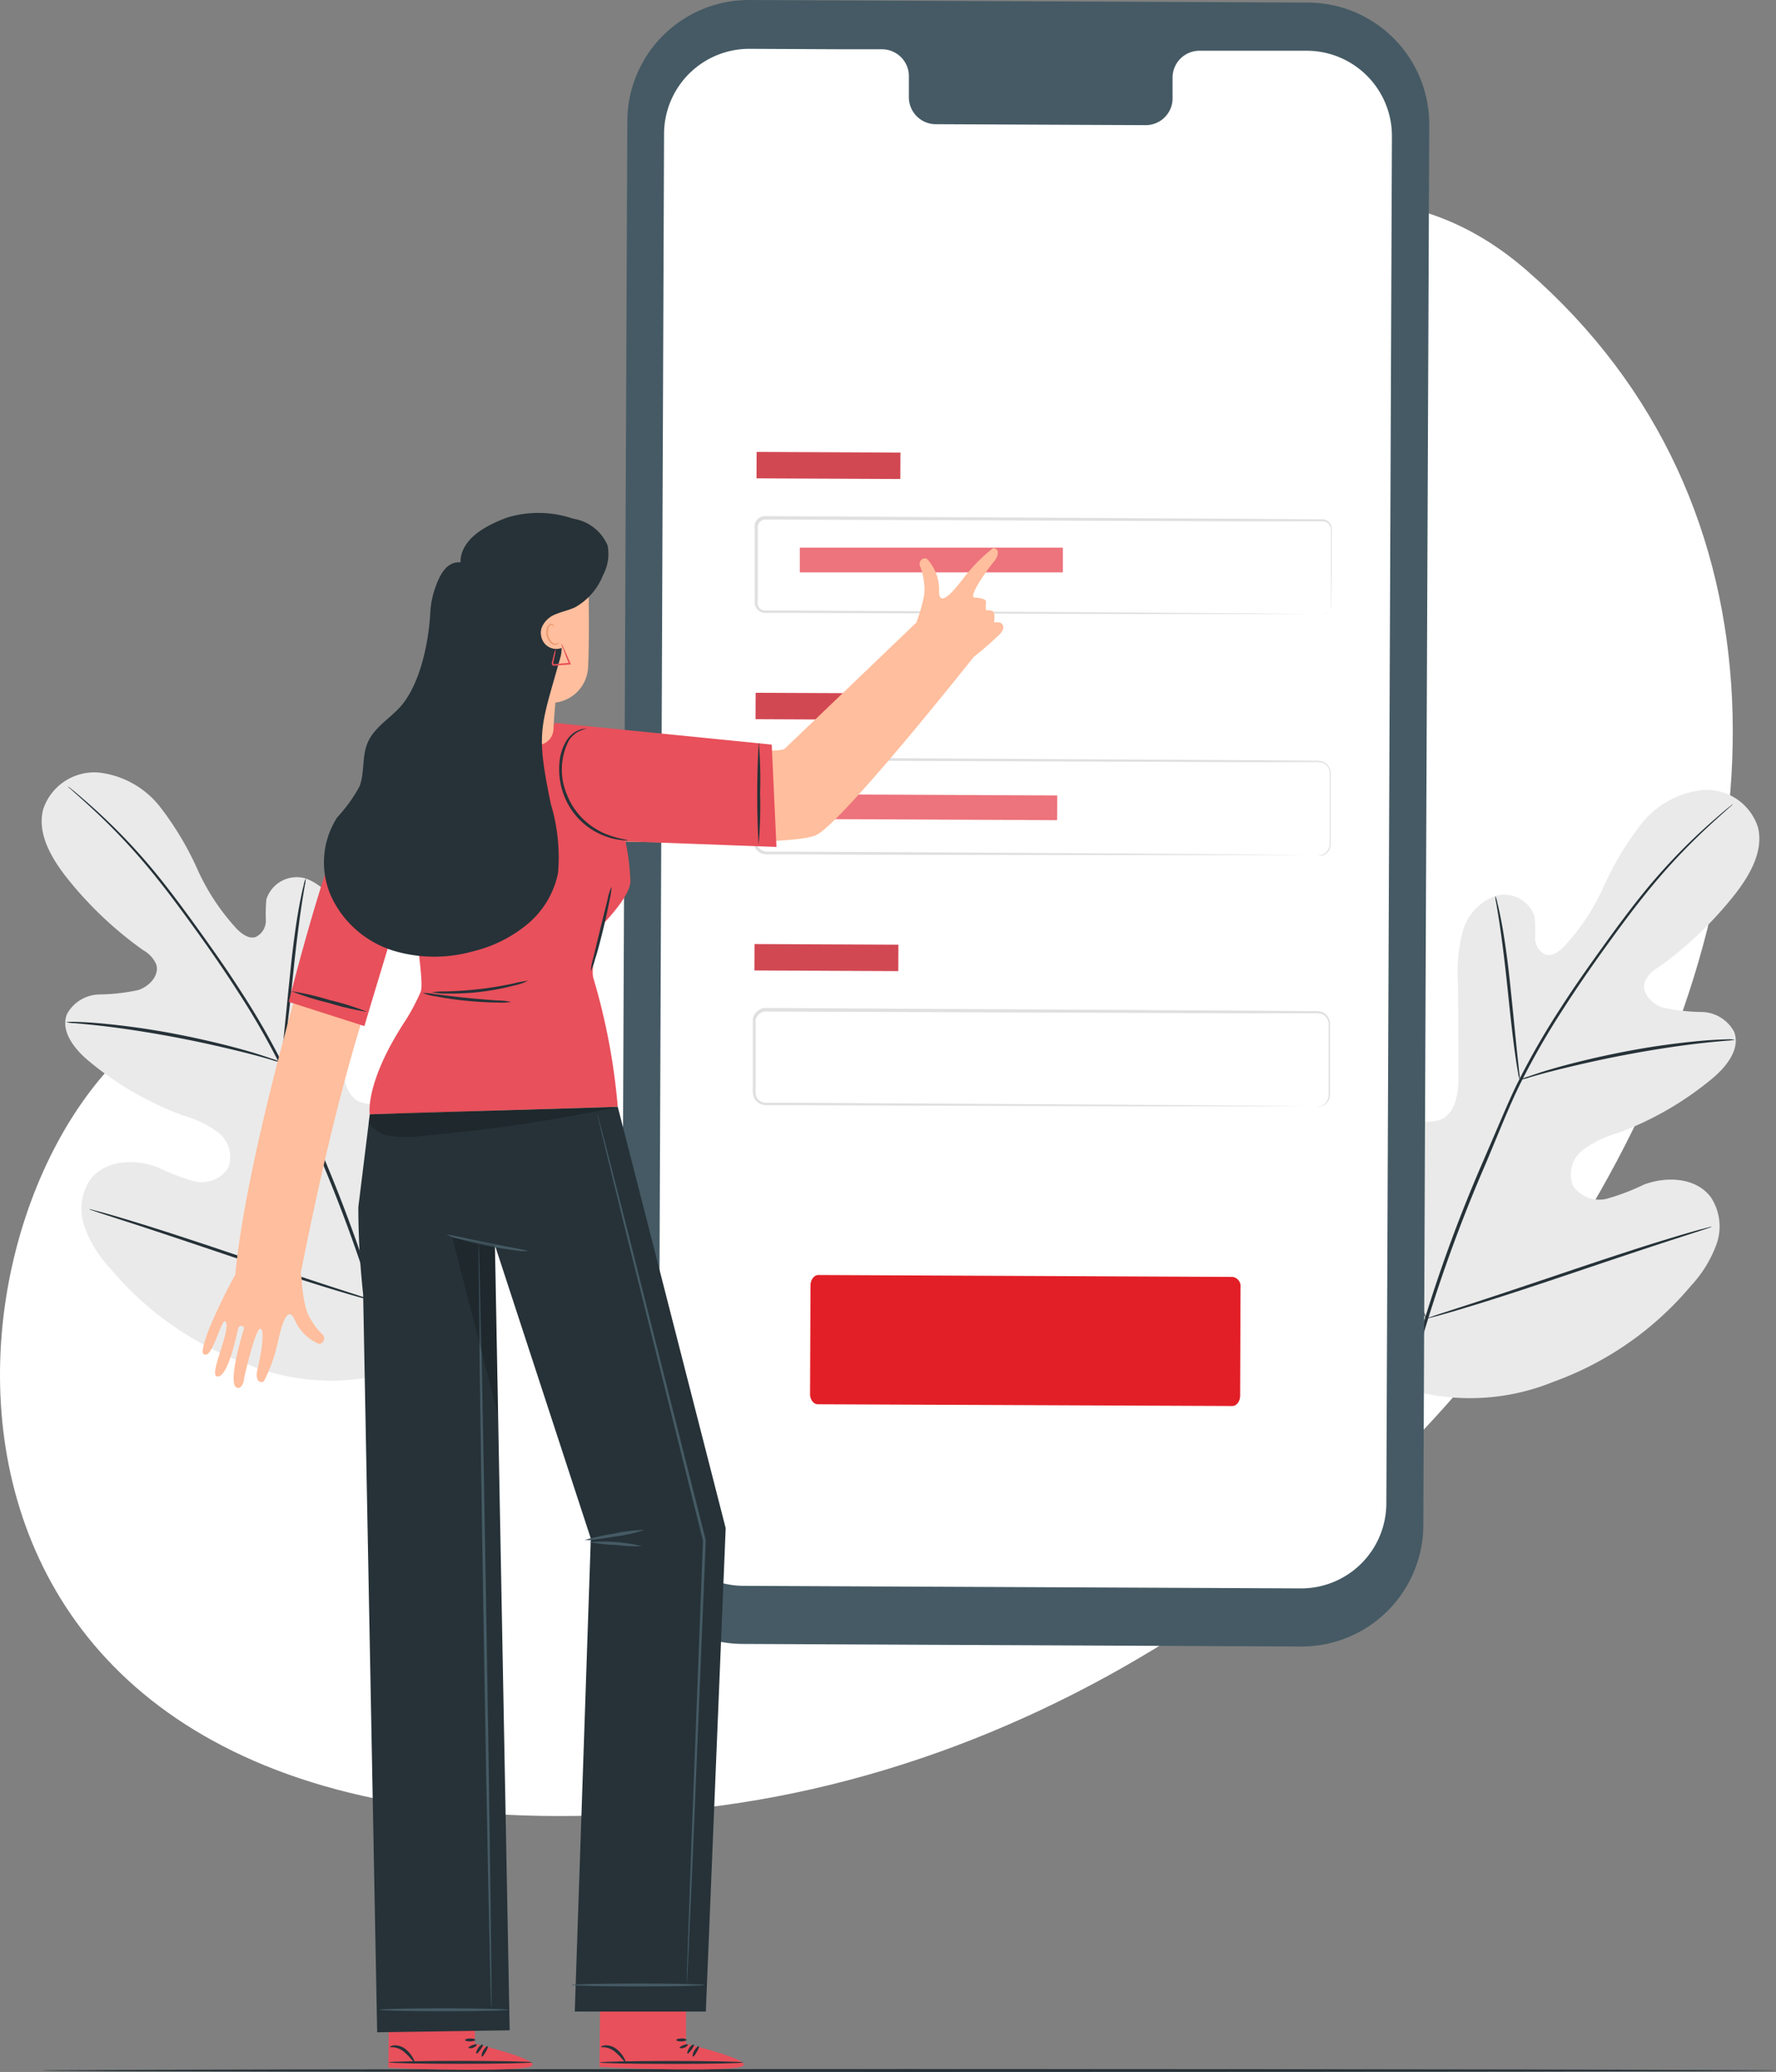 <svg xmlns="http://www.w3.org/2000/svg" width="101.426" height="118.301" viewBox="0 0 101.426 118.301">
  <rect x="0" y="0" width="101.426" height="118.301" fill="#808080" stroke="none"/>
  <g id="Group_165781" data-name="Group 165781" transform="translate(-909.287 -8225.099)">
    <g id="Group_164496" data-name="Group 164496" transform="translate(909.284 8236.583)">
      <path id="Path_32726" data-name="Path 32726" d="M173.439,122.878c-11.694-10.219-27.523,0-42.9,21.5s-22.692,12.454-35.765,21.932-16.57,48.3,29.49,44.528S204.009,149.555,173.439,122.878Z" transform="translate(-86.21 -118.89)" fill="#fff"/>
    </g>
    <g id="Group_164497" data-name="Group 164497" transform="translate(911.666 8343.233)">
      <path id="Path_32727" data-name="Path 32727" d="M192.717,452.953c0,.045-22.174.083-49.519.083S93.67,453,93.67,452.953s22.171-.083,49.529-.083S192.717,452.912,192.717,452.953Z" transform="translate(-93.67 -452.87)" fill="#263238"/>
    </g>
    <g id="Group_164498" data-name="Group 164498" transform="translate(983.23 8270.204)">
      <path id="Path_32728" data-name="Path 32728" d="M323.652,258.194c-4.934-3.446-6.051-9.842-5.857-15.593a6.234,6.234,0,0,1,.383-2.813,1.961,1.961,0,0,1,2.382-1.015c.712.335,1.022,1.166,1.421,1.852a5.607,5.607,0,0,0,2.251,2.149,2.133,2.133,0,0,0,1.97.179c.83-.457.926-1.6.92-2.555q0-2.673-.032-5.339a8.886,8.886,0,0,1,.287-2.836,2.972,2.972,0,0,1,1.862-2,1.818,1.818,0,0,1,2.235,1.2,9.2,9.2,0,0,1,.029,1.188,1.032,1.032,0,0,0,.584.958c.374.121.763-.156,1.051-.437a12.618,12.618,0,0,0,2.277-3.439,17.556,17.556,0,0,1,2.127-3.551,5.176,5.176,0,0,1,3.513-1.964,3.077,3.077,0,0,1,3.168,2.111c.345,1.341-.437,2.711-1.277,3.8a21.354,21.354,0,0,1-4.435,4.231,1.737,1.737,0,0,0-.744.8c-.208.639.4,1.277,1.025,1.478a11.25,11.25,0,0,0,2.235.252,2.148,2.148,0,0,1,1.833,1.118c.39.977-.428,2-1.229,2.67a18.324,18.324,0,0,1-5.4,3.12,6.176,6.176,0,0,0-2.009.974,1.764,1.764,0,0,0-.565,2.025,1.8,1.8,0,0,0,1.958.75,12.726,12.726,0,0,0,2.095-.8c1.312-.495,3-.406,3.832.728a3.021,3.021,0,0,1,.319,2.673,6.972,6.972,0,0,1-1.447,2.36,18.4,18.4,0,0,1-7.875,5.5,12.6,12.6,0,0,1-8.887.233" transform="translate(-317.775 -224.174)" fill="#eaeaea"/>
      <path id="Path_32729" data-name="Path 32729" d="M354.871,226.66s-.029.032-.093.089l-.284.252c-.249.224-.616.549-1.079.98a35.634,35.634,0,0,0-3.647,3.937c-.712.885-1.45,1.887-2.235,2.976s-1.6,2.264-2.4,3.513a43.331,43.331,0,0,0-2.353,4.081c-.37.731-.7,1.494-1.031,2.274l-.99,2.379a87.761,87.761,0,0,0-3.4,9.187,42.786,42.786,0,0,0-1.6,7.833,31.146,31.146,0,0,0-.089,5.394c.051.639.1,1.127.144,1.459.019.16.032.287.045.38v.131a.666.666,0,0,1-.029-.128c-.016-.093-.035-.217-.061-.377-.057-.319-.118-.824-.176-1.463a29.679,29.679,0,0,1,.032-5.409,42.1,42.1,0,0,1,1.562-7.868,85.709,85.709,0,0,1,3.394-9.21L341.6,244.7c.335-.776.664-1.546,1.038-2.28A42.788,42.788,0,0,1,345,238.332c.817-1.277,1.641-2.433,2.417-3.513s1.526-2.088,2.235-2.97a33.947,33.947,0,0,1,3.7-3.909c.473-.425.849-.744,1.1-.958l.3-.24a.7.7,0,0,1,.124-.082Z" transform="translate(-329.827 -225.866)" fill="#263238"/>
      <path id="Path_32730" data-name="Path 32730" d="M355.032,253.613a1.974,1.974,0,0,1-.093-.406q-.076-.4-.176-1.124c-.137-.958-.278-2.27-.428-3.723s-.319-2.769-.46-3.717c-.073-.473-.137-.853-.182-1.118a1.722,1.722,0,0,1-.054-.415,1.765,1.765,0,0,1,.118.4c.07.262.15.639.24,1.115.182.958.361,2.261.511,3.717s.278,2.733.377,3.727c.048.447.089.827.121,1.13a1.769,1.769,0,0,1,.026.415Z" transform="translate(-342.187 -237.063)" fill="#263238"/>
      <path id="Path_32731" data-name="Path 32731" d="M370.383,268.774a2.556,2.556,0,0,1-.473.057c-.319.029-.773.067-1.335.131-1.124.121-2.67.345-4.365.664s-3.219.68-4.314.958c-.546.141-.987.268-1.277.355a2.335,2.335,0,0,1-.479.115,2.783,2.783,0,0,1,.46-.182c.3-.1.734-.252,1.277-.409,1.089-.319,2.612-.7,4.314-1.025a43.475,43.475,0,0,1,4.359-.607c.565-.048,1.022-.067,1.341-.074A2.465,2.465,0,0,1,370.383,268.774Z" transform="translate(-345.25 -254.517)" fill="#263238"/>
      <path id="Path_32732" data-name="Path 32732" d="M328.129,285.3a.662.662,0,0,1-.083-.15l-.211-.444c-.182-.386-.428-.958-.722-1.657-.594-1.4-1.351-3.372-2.156-5.556s-1.546-4.151-2.108-5.572c-.275-.69-.5-1.255-.671-1.677l-.179-.457a.618.618,0,0,1-.051-.166.664.664,0,0,1,.083.15l.211.444c.179.386.428.958.722,1.657.594,1.4,1.351,3.372,2.156,5.556s1.546,4.151,2.108,5.572c.275.69.5,1.255.667,1.676.073.182.134.319.182.457a.618.618,0,0,1,.052.167Z" transform="translate(-320.617 -255.108)" fill="#263238"/>
      <path id="Path_32733" data-name="Path 32733" d="M357.6,302.25a.676.676,0,0,1-.163.067l-.473.16-1.747.565c-1.475.479-3.513,1.162-5.748,1.916s-4.282,1.424-5.767,1.871c-.741.227-1.344.4-1.763.514l-.482.125a.826.826,0,0,1-.172.035.674.674,0,0,1,.163-.067l.473-.16,1.747-.565c1.475-.479,3.513-1.162,5.748-1.916s4.279-1.424,5.764-1.871c.744-.227,1.344-.4,1.766-.514l.482-.125A.826.826,0,0,1,357.6,302.25Z" transform="translate(-333.781 -277.318)" fill="#263238"/>
    </g>
    <g id="Group_165780" data-name="Group 165780" transform="translate(911.666 8269.198)">
      <path id="Path_32728-2" data-name="Path 32728" d="M338.422,258.194c4.934-3.446,6.051-9.842,5.857-15.593a6.234,6.234,0,0,0-.383-2.813,1.961,1.961,0,0,0-2.382-1.015c-.712.335-1.022,1.166-1.421,1.852a5.607,5.607,0,0,1-2.251,2.149,2.133,2.133,0,0,1-1.97.179c-.83-.457-.926-1.6-.92-2.555q0-2.673.032-5.339a8.886,8.886,0,0,0-.287-2.836,2.972,2.972,0,0,0-1.862-2,1.818,1.818,0,0,0-2.235,1.2,9.2,9.2,0,0,0-.029,1.188,1.032,1.032,0,0,1-.584.958c-.374.121-.763-.156-1.051-.437a12.618,12.618,0,0,1-2.277-3.439,17.554,17.554,0,0,0-2.127-3.551,5.176,5.176,0,0,0-3.513-1.964,3.077,3.077,0,0,0-3.168,2.111c-.345,1.341.437,2.711,1.277,3.8a21.356,21.356,0,0,0,4.435,4.231,1.737,1.737,0,0,1,.744.8c.208.639-.4,1.277-1.025,1.478a11.249,11.249,0,0,1-2.235.252,2.148,2.148,0,0,0-1.833,1.118c-.39.977.428,2,1.229,2.67a18.324,18.324,0,0,0,5.4,3.12,6.176,6.176,0,0,1,2.009.974,1.764,1.764,0,0,1,.565,2.025,1.8,1.8,0,0,1-1.958.75,12.727,12.727,0,0,1-2.095-.8c-1.312-.495-3-.406-3.832.728a3.021,3.021,0,0,0-.319,2.673,6.972,6.972,0,0,0,1.447,2.36,18.4,18.4,0,0,0,7.875,5.5,12.6,12.6,0,0,0,8.887.233" transform="translate(-317.767 -224.168)" fill="#eaeaea"/>
      <path id="Path_32729-2" data-name="Path 32729" d="M335.485,226.66s.029.032.093.089l.284.252c.249.224.616.549,1.079.98a35.63,35.63,0,0,1,3.647,3.937c.712.885,1.45,1.887,2.235,2.976s1.6,2.264,2.4,3.513a43.325,43.325,0,0,1,2.353,4.081c.37.731.7,1.494,1.031,2.274l.99,2.379a87.762,87.762,0,0,1,3.4,9.187,42.787,42.787,0,0,1,1.6,7.833,31.153,31.153,0,0,1,.089,5.394c-.051.639-.1,1.127-.144,1.459-.019.16-.032.287-.045.38v.131a.666.666,0,0,0,.029-.128c.016-.093.035-.217.061-.377.057-.319.118-.824.176-1.463a29.68,29.68,0,0,0-.032-5.409,42.1,42.1,0,0,0-1.562-7.868,85.717,85.717,0,0,0-3.394-9.21l-1.016-2.369c-.335-.776-.664-1.546-1.038-2.28a42.782,42.782,0,0,0-2.365-4.089c-.817-1.277-1.641-2.433-2.417-3.513s-1.526-2.088-2.235-2.97a33.947,33.947,0,0,0-3.695-3.909c-.473-.425-.849-.744-1.1-.958l-.3-.24a.7.7,0,0,0-.124-.082Z" transform="translate(-333.998 -225.86)" fill="#263238"/>
      <path id="Path_32730-2" data-name="Path 32730" d="M353.642,253.613a1.974,1.974,0,0,0,.093-.406q.076-.4.176-1.124c.137-.958.278-2.27.428-3.723s.319-2.769.46-3.717c.073-.473.137-.853.182-1.118a1.722,1.722,0,0,0,.054-.415,1.765,1.765,0,0,0-.118.4c-.07.262-.15.639-.24,1.115-.182.958-.361,2.261-.511,3.717s-.278,2.733-.377,3.727c-.048.447-.089.827-.121,1.13a1.769,1.769,0,0,0-.026.415Z" transform="translate(-339.955 -237.057)" fill="#263238"/>
      <path id="Path_32731-2" data-name="Path 32731" d="M358.14,268.774a2.556,2.556,0,0,0,.473.057c.319.029.773.067,1.335.131,1.124.121,2.67.345,4.365.664s3.219.68,4.314.958c.546.141.987.268,1.277.355a2.334,2.334,0,0,0,.479.115,2.783,2.783,0,0,0-.46-.182c-.3-.1-.734-.252-1.277-.409-1.089-.319-2.612-.7-4.314-1.025a43.474,43.474,0,0,0-4.359-.607c-.565-.048-1.022-.067-1.341-.074A2.465,2.465,0,0,0,358.14,268.774Z" transform="translate(-356.741 -254.511)" fill="#263238"/>
      <path id="Path_32732-2" data-name="Path 32732" d="M321.948,285.3a.66.66,0,0,0,.083-.15l.211-.444c.182-.386.428-.958.722-1.657.594-1.4,1.351-3.372,2.156-5.556s1.546-4.151,2.108-5.572c.275-.69.5-1.255.671-1.677l.179-.457a.618.618,0,0,0,.051-.166.664.664,0,0,0-.083.15l-.211.444c-.179.386-.428.958-.722,1.657-.594,1.405-1.351,3.372-2.156,5.556s-1.546,4.151-2.108,5.572c-.275.69-.5,1.255-.667,1.676-.073.182-.134.319-.182.457a.618.618,0,0,0-.052.167Z" transform="translate(-302.929 -255.102)" fill="#263238"/>
      <path id="Path_32733-2" data-name="Path 32733" d="M341.285,302.25a.676.676,0,0,0,.163.067l.473.16,1.747.565c1.475.479,3.513,1.162,5.748,1.916s4.282,1.424,5.767,1.871c.741.227,1.344.4,1.763.514l.482.125a.826.826,0,0,0,.172.035.674.674,0,0,0-.163-.067l-.473-.16-1.747-.565c-1.475-.479-3.513-1.162-5.748-1.916s-4.279-1.424-5.764-1.871c-.744-.227-1.344-.4-1.766-.514l-.482-.125A.826.826,0,0,0,341.285,302.25Z" transform="translate(-338.573 -277.312)" fill="#263238"/>
    </g>
    <g id="Group_164501" data-name="Group 164501" transform="translate(944.775 8225.1)">
      <path id="Path_32739" data-name="Path 32739" d="M236.162,176.938l-31.9-.147a6.952,6.952,0,0,1-6.914-6.981l.339-79.964a6.945,6.945,0,0,1,6.981-6.917l31.9.147a6.952,6.952,0,0,1,6.917,6.977l-.338,79.961a6.952,6.952,0,0,1-6.98,6.924Z" transform="translate(-197.35 -82.93)" fill="#455a64"/>
      <path id="Path_32740" data-name="Path 32740" d="M241.042,91.768H234.86a1.536,1.536,0,0,0-1.507,1.565v1.121a1.533,1.533,0,0,1-1.507,1.562l-12.052-.054a1.539,1.539,0,0,1-1.5-1.578V93.263a1.539,1.539,0,0,0-1.494-1.578h-2.175l-5.413-.026a4.867,4.867,0,0,0-4.9,4.819L204,174.53a4.863,4.863,0,0,0,4.841,4.886l31.831.147a4.867,4.867,0,0,0,4.889-4.844l.319-78.051a4.87,4.87,0,0,0-4.838-4.9Z" transform="translate(-201.876 -88.872)" fill="#fff"/>
      <path id="Path_32741" data-name="Path 32741" d="M255.2,318.372l-23.669-.1c-.246,0-.444-.268-.441-.594l.026-6.192c0-.319.2-.594.447-.594l23.669.109a.536.536,0,0,1,.441.6l-.022,6.185C255.65,318.11,255.445,318.375,255.2,318.372Z" transform="translate(-220.316 -238.095)" fill="#e21f26"/>
      <rect id="Rectangle_14485" data-name="Rectangle 14485" width="8.213" height="1.507" transform="translate(7.723 25.803) rotate(0.26)" fill="#e8505b"/>
      <rect id="Rectangle_14486" data-name="Rectangle 14486" width="8.213" height="1.507" transform="translate(7.723 25.803) rotate(0.26)" opacity="0.1"/>
      <path id="Path_32742" data-name="Path 32742" d="M253.587,180.837a.734.734,0,0,0,.188-.045.5.5,0,0,0,.319-.431V176.12a.62.62,0,0,0-.094-.42.479.479,0,0,0-.38-.195h-5.113l-26.709-.1a.425.425,0,0,0-.351.176.61.61,0,0,0-.083.418v3.832a2.518,2.518,0,0,0,0,.447.431.431,0,0,0,.249.287.5.5,0,0,0,.2.035h1.625l7.092.038,12.007.073,8.1.064,2.2.026h-10.3l-12.007-.038-7.092-.029h-1.625a.639.639,0,0,1-.262-.045.6.6,0,0,1-.345-.4.9.9,0,0,1-.019-.255V175.97a1.785,1.785,0,0,1,0-.255.543.543,0,0,1,.1-.259.588.588,0,0,1,.485-.246l26.709.147,4.614.032h.5a.546.546,0,0,1,.447.233.68.68,0,0,1,.1.469v2.041c0,.958-.022,1.692-.029,2.2a.517.517,0,0,1-.335.444A.383.383,0,0,1,253.587,180.837Z" transform="translate(-213.574 -145.742)" fill="#e0e0e0"/>
      <rect id="Rectangle_14487" data-name="Rectangle 14487" width="15.021" height="1.408" transform="translate(10.19 31.269)" fill="#e8505b"/>
      <rect id="Rectangle_14488" data-name="Rectangle 14488" width="15.021" height="1.408" transform="translate(10.19 31.269)" fill="#fff" opacity="0.2"/>
      <rect id="Rectangle_14489" data-name="Rectangle 14489" width="8.213" height="1.507" transform="translate(7.667 39.554) rotate(0.26)" fill="#e8505b"/>
      <rect id="Rectangle_14490" data-name="Rectangle 14490" width="8.213" height="1.507" transform="translate(7.667 39.554) rotate(0.26)" opacity="0.1"/>
      <path id="Path_32743" data-name="Path 32743" d="M253.221,223.972a1.655,1.655,0,0,0,.192-.035.655.655,0,0,0,.4-.364.9.9,0,0,0,.057-.406v-3.81a.687.687,0,0,0-.093-.422.62.62,0,0,0-.348-.271,1.959,1.959,0,0,0-.482-.026h-4.6l-26.616-.1a.591.591,0,0,0-.584.514v3.832a1.833,1.833,0,0,0,.019.447.607.607,0,0,0,.233.319.664.664,0,0,0,.4.1h1.367l7.067.035,11.965.073,8.066.064,2.194.026H242.2l-11.972-.013-7.067-.026h-1.389a.8.8,0,0,1-.489-.131.766.766,0,0,1-.3-.418,2.012,2.012,0,0,1-.026-.492v-3.832a.757.757,0,0,1,.75-.661l26.616.147,4.6.035a1.977,1.977,0,0,1,.511.035.7.7,0,0,1,.393.319.77.77,0,0,1,.1.466V223.2a.891.891,0,0,1-.067.418.677.677,0,0,1-.431.364A.6.6,0,0,1,253.221,223.972Z" transform="translate(-213.417 -175.126)" fill="#e0e0e0"/>
      <rect id="Rectangle_14491" data-name="Rectangle 14491" width="8.213" height="1.507" transform="translate(7.605 53.901) rotate(0.26)" fill="#e8505b"/>
      <rect id="Rectangle_14492" data-name="Rectangle 14492" width="8.213" height="1.507" transform="translate(7.605 53.901) rotate(0.26)" opacity="0.1"/>
      <path id="Path_32744" data-name="Path 32744" d="M253.083,268.793a1.535,1.535,0,0,0,.192-.035.658.658,0,0,0,.4-.361.9.9,0,0,0,.057-.406v-3.813a.686.686,0,0,0-.093-.421.639.639,0,0,0-.348-.268,1.951,1.951,0,0,0-.482-.029h-4.6l-26.616-.1a.591.591,0,0,0-.584.514v3.832a1.807,1.807,0,0,0,.019.444.584.584,0,0,0,.233.319.639.639,0,0,0,.4.1h1.389l7.067.038,11.965.073,8.066.064,2.194.026h-10.26l-11.965-.035-7.067-.029h-1.389a.782.782,0,0,1-.489-.131.766.766,0,0,1-.3-.418,2.01,2.01,0,0,1-.026-.492v-3.848a.754.754,0,0,1,.747-.661l26.616.147,4.6.035a1.976,1.976,0,0,1,.511.035.706.706,0,0,1,.393.319.769.769,0,0,1,.1.466v3.826a.876.876,0,0,1-.067.418.677.677,0,0,1-.431.364.5.5,0,0,1-.232.027Z" transform="translate(-213.342 -205.607)" fill="#e0e0e0"/>
      <rect id="Rectangle_14493" data-name="Rectangle 14493" width="15.021" height="1.408" transform="translate(9.869 45.35) rotate(0.26)" fill="#e8505b"/>
      <rect id="Rectangle_14494" data-name="Rectangle 14494" width="15.021" height="1.408" transform="translate(9.869 45.35) rotate(0.26)" fill="#fff" opacity="0.2"/>
    </g>
    <g id="Group_164504" data-name="Group 164504" transform="translate(920.86 8254.381)">
      <path id="Path_32768" data-name="Path 32768" d="M160.627,442.445v-2.73l-4.9-.035-.042,4.129.3.022c1.351.086,6.872.214,7.779-.067C164.781,443.451,160.627,442.445,160.627,442.445Z" transform="translate(-145.079 -355.039)" fill="#e8505b"/>
      <path id="Path_32769" data-name="Path 32769" d="M163.921,451.493c0,.045-1.833.083-4.091.083s-4.091-.038-4.091-.083,1.833-.083,4.091-.083S163.921,451.448,163.921,451.493Z" transform="translate(-145.113 -363.023)" fill="#263238"/>
      <path id="Path_32770" data-name="Path 32770" d="M171.386,449c-.041-.022,0-.166.1-.319s.233-.217.265-.185-.035.153-.131.284S171.427,449.02,171.386,449Z" transform="translate(-155.751 -361.033)" fill="#263238"/>
      <path id="Path_32771" data-name="Path 32771" d="M172.353,449.376c-.045,0-.022-.179.073-.348s.224-.271.259-.246-.022.169-.112.319S172.394,449.392,172.353,449.376Z" transform="translate(-156.405 -361.232)" fill="#263238"/>
      <path id="Path_32772" data-name="Path 32772" d="M157.35,449.588c-.019,0-.093-.057-.2-.179a3.168,3.168,0,0,0-.428-.428,1.128,1.128,0,0,0-.53-.233c-.15-.019-.246,0-.255-.019s.083-.086.259-.1a.987.987,0,0,1,.639.217,1.8,1.8,0,0,1,.422.5C157.331,449.482,157.369,449.575,157.35,449.588Z" transform="translate(-145.247 -361.131)" fill="#263238"/>
      <path id="Path_32773" data-name="Path 32773" d="M170.462,448.445c.022.038-.061.134-.2.185s-.265.032-.271,0,.093-.1.214-.144S170.436,448.407,170.462,448.445Z" transform="translate(-154.812 -360.994)" fill="#263238"/>
      <path id="Path_32774" data-name="Path 32774" d="M169.977,447.479c0,.048-.128.086-.294.089s-.3-.035-.294-.08.134-.086.294-.089S169.971,447.435,169.977,447.479Z" transform="translate(-154.404 -360.294)" fill="#263238"/>
      <path id="Path_32775" data-name="Path 32775" d="M198.377,442.445v-2.73l-4.9-.035-.042,4.087.3.022c1.351.086,6.875.255,7.779-.026C202.531,443.451,198.377,442.445,198.377,442.445Z" transform="translate(-170.774 -355.039)" fill="#e8505b"/>
      <path id="Path_32776" data-name="Path 32776" d="M201.678,451.513c0,.045-1.83.083-4.091.083s-4.087-.038-4.087-.083,1.83-.083,4.087-.083S201.678,451.468,201.678,451.513Z" transform="translate(-170.815 -363.037)" fill="#263238"/>
      <path id="Path_32777" data-name="Path 32777" d="M209.139,449c-.038-.022,0-.166.1-.319s.233-.217.265-.185-.035.153-.131.284S209.18,449.02,209.139,449Z" transform="translate(-181.45 -361.033)" fill="#263238"/>
      <path id="Path_32778" data-name="Path 32778" d="M210.106,449.376c-.042,0-.022-.179.077-.348s.224-.271.259-.246-.026.169-.115.319S210.151,449.392,210.106,449.376Z" transform="translate(-182.104 -361.232)" fill="#263238"/>
      <path id="Path_32779" data-name="Path 32779" d="M195.1,449.588c-.019,0-.089-.057-.2-.179a3.164,3.164,0,0,0-.428-.428,1.128,1.128,0,0,0-.53-.233c-.147-.019-.246,0-.255-.019s.083-.086.259-.1a.987.987,0,0,1,.639.217,1.748,1.748,0,0,1,.422.5C195.081,449.482,195.119,449.575,195.1,449.588Z" transform="translate(-170.943 -361.131)" fill="#263238"/>
      <path id="Path_32780" data-name="Path 32780" d="M208.212,448.445c.022.038-.061.134-.2.185s-.265.032-.271,0,.093-.1.214-.144S208.186,448.407,208.212,448.445Z" transform="translate(-180.507 -360.994)" fill="#263238"/>
      <path id="Path_32781" data-name="Path 32781" d="M207.754,447.479c0,.048-.128.086-.294.089s-.294-.035-.291-.08.131-.086.291-.089S207.754,447.435,207.754,447.479Z" transform="translate(-180.119 -360.294)" fill="#263238"/>
      <path id="Path_32782" data-name="Path 32782" d="M168.1,185.265c-.128-.131-.444-.067-.444-.067a1.634,1.634,0,0,0,0-.556c-.057-.179-.46-.144-.46-.144a1.856,1.856,0,0,1,0-.453.163.163,0,0,0-.093-.163,1.475,1.475,0,0,0-.6-.109c-.246-.176.75-1.571,1.121-2.018s.3-.8-.026-.8a9.357,9.357,0,0,0-1.747,1.791c-.358.45-1.306,1.7-1.338.7a2.547,2.547,0,0,0-.687-1.881c-.252-.128-.521.172-.383.45a3.573,3.573,0,0,1,.224.984,2.351,2.351,0,0,1-.035.8,9.657,9.657,0,0,1-.431,1.443h-.026s-6.968,6.684-7.472,7.159c-.45.428-9.507-.508-11.324-.7a12.167,12.167,0,0,0-1.865-.128c-.789.035-.929.147-1.715.156a38.84,38.84,0,0,0-5.92.521,4.908,4.908,0,0,0-3.851,3.34c-1.83,5.716-5.975,19.246-6.706,26.846a32.252,32.252,0,0,0-1.494,3.088c-.514,1.4-.39,1.447-.217,1.479.466.086,1-2.424,1.194-1.817s-1.006,2.992-.517,3.062c.639.089,1.146-2.555,1.207-2.765s.377-.144.319.054c-.093.281-.99,3.26-.364,3.356.345.051.383-.578.383-.578s.639-2.852.929-2.794-.019,1.74-.166,2.3.057.846.358.709a9.443,9.443,0,0,0,.827-2.36c.134-.556.469-2.095.92-1.2a2.585,2.585,0,0,0,1.415,1.421.319.319,0,0,0,.156-.572,3.62,3.62,0,0,1-.616-.8,2.354,2.354,0,0,1-.319-.747,8.1,8.1,0,0,1-.224-1.616l-.051-.319c.715-3.541,2.775-13.936,5.748-20.575l1.22,2.51.53,1.859-3.251,8.025,13.865-.182-2.069-7.964,2.513-8.3h0c2.718.061,9.7.163,10.857-.364,1.463-.639,9.028-10.193,9.028-10.193h0a17.468,17.468,0,0,0,1.415-1.226S168.377,185.552,168.1,185.265Z" transform="translate(-122.46 -178.937)" fill="#ffbe9d"/>
      <path id="Path_32783" data-name="Path 32783" d="M142.187,229.491c.4-1.373,2.468-8.162,2.468-8.162s1.015,5.534.747,6.2a11.817,11.817,0,0,1-.872,1.648c-2.344,3.567-2.037,5.352-2.037,5.352l14.162-.431a36.493,36.493,0,0,0-1.383-7.319c-.243-.734.565-3.139.565-3.139s1.6-1.625,1.539-2.462a13.534,13.534,0,0,0-.278-2.235l8.622.319-.271-5.844-12.384-1.239c-.431,1.217-4.33.62-4.33.62-4.209.141-4.471.913-6.221,2.274s-4.646,13.035-4.646,13.035Z" transform="translate(-132.949 -200.187)" fill="#e8505b"/>
      <path id="Path_32784" data-name="Path 32784" d="M166.849,260.978a2.982,2.982,0,0,1-.744.038c-.463,0-1.1-.032-1.8-.1s-1.332-.169-1.782-.259a3.075,3.075,0,0,1-.725-.185,3.986,3.986,0,0,1,.744.07c.453.058,1.083.137,1.779.208s1.328.118,1.785.15A3.941,3.941,0,0,1,166.849,260.978Z" transform="translate(-149.237 -233.057)" fill="#263238"/>
      <path id="Path_32785" data-name="Path 32785" d="M168.949,258.29a3.273,3.273,0,0,1-.773.265,14.2,14.2,0,0,1-3.9.463,3.221,3.221,0,0,1-.811-.077,5.465,5.465,0,0,1,.811-.042c.5-.016,1.191-.051,1.951-.141s1.437-.217,1.916-.319a5.3,5.3,0,0,1,.811-.149Z" transform="translate(-150.367 -231.573)" fill="#263238"/>
      <path id="Path_32786" data-name="Path 32786" d="M193.052,241.47a3.326,3.326,0,0,1-.1.722c-.083.444-.211,1.051-.374,1.715s-.319,1.277-.46,1.692a3.193,3.193,0,0,1-.249.687,3.251,3.251,0,0,1,.134-.715c.121-.5.259-1.073.412-1.7s.3-1.2.422-1.7a3.046,3.046,0,0,1,.215-.7Z" transform="translate(-169.705 -220.124)" fill="#263238"/>
      <path id="Path_32787" data-name="Path 32787" d="M142.651,261.328a14.848,14.848,0,0,1-2.181-.508,15.146,15.146,0,0,1-2.14-.671,15.354,15.354,0,0,1,2.181.508A14.978,14.978,0,0,1,142.651,261.328Z" transform="translate(-133.262 -232.839)" fill="#263238"/>
      <path id="Path_32788" data-name="Path 32788" d="M190.165,219.588a1.072,1.072,0,0,1-.364,0,3.786,3.786,0,0,1-.974-.233,4,4,0,0,1-2.312-2.27,4.126,4.126,0,0,1-.284-1.8,2.794,2.794,0,0,1,.438-1.424,1.479,1.479,0,0,1,.808-.6.976.976,0,0,1,.271-.035h.1a1.037,1.037,0,0,0-.348.086,1.453,1.453,0,0,0-.731.6,3.645,3.645,0,0,0-.093,3.1,3.9,3.9,0,0,0,.987,1.443,4.193,4.193,0,0,0,1.21.779,6.151,6.151,0,0,0,1.3.354Z" transform="translate(-165.861 -200.902)" fill="#263238"/>
      <path id="Path_32789" data-name="Path 32789" d="M221.692,221.455a52.189,52.189,0,0,1,.012-5.885,26.526,26.526,0,0,1,.077,2.941,25.556,25.556,0,0,1-.089,2.944Z" transform="translate(-189.944 -202.495)" fill="#263238"/>
      <path id="Path_32790" data-name="Path 32790" d="M175.051,189.456c.035-.712.109-1.517.109-1.517a2.133,2.133,0,0,0,1.868-2.015c.1-1.82,0-6.019,0-6.019l-3.193-1.635-3.545,2.788.546,9.1,3.251.208a.939.939,0,0,0,.964-.91Z" transform="translate(-155.016 -177.106)" fill="#ffbe9d"/>
      <path id="Path_32791" data-name="Path 32791" d="M184.639,195.517a.148.148,0,0,1-.029.077.236.236,0,0,1-.2.089c-.2,0-.4-.236-.473-.511a.834.834,0,0,1,0-.406.351.351,0,0,1,.192-.275.176.176,0,0,1,.134,0,.163.163,0,0,1,.073.073.09.09,0,0,1,0,.086.093.093,0,0,0-.032-.064.115.115,0,0,0-.15-.032.272.272,0,0,0-.131.227.818.818,0,0,0,0,.361c.064.249.236.45.39.469a.221.221,0,0,0,.169-.048C184.62,195.539,184.633,195.513,184.639,195.517Z" transform="translate(-164.288 -188.138)" fill="#eb996e"/>
      <path id="Path_32792" data-name="Path 32792" d="M160.326,176.44a2.573,2.573,0,0,0-1.948-1.482,6.137,6.137,0,0,0-3.778-.061c-1.207.444-2.657,1.223-2.657,2.555-.712-.057-1.121.565-1.4,1.338a5.014,5.014,0,0,0-.319,1.469h0c-.089,1.744-.578,4.151-1.708,5.429-.639.712-1.523,1.2-1.887,2.092-.319.77-.153,1.683-.45,2.462a8.663,8.663,0,0,1-1.277,1.772,4.752,4.752,0,0,0-.3,4.6,5.818,5.818,0,0,0,3.478,3,8.134,8.134,0,0,0,4.582.045,7.664,7.664,0,0,0,3.072-1.523,5.128,5.128,0,0,0,1.782-2.951,10.553,10.553,0,0,0-.409-3.925c-.849-4.1-.607-4.311.466-8.114.026-.067.038-.137.057-.2s.029-.1.042-.15h0a2.407,2.407,0,0,0,.048-.457.878.878,0,0,1-.923-.2.958.958,0,0,1-.217-.958,1.392,1.392,0,0,1,.824-.776c.354-.147.734-.224,1.083-.386a3.617,3.617,0,0,0,1.6-1.843,2.529,2.529,0,0,0,.249-1.731Z" transform="translate(-137.219 -174.625)" fill="#263238"/>
      <path id="Path_32793" data-name="Path 32793" d="M185.431,198a1.56,1.56,0,0,1,.166.319c.1.2.224.485.364.814l.026.061h-.067l-.319.029c-.22,0-.406.042-.623.038a.115.115,0,0,1-.083-.073.144.144,0,0,1,0-.089,1.283,1.283,0,0,1,.029-.128l.057-.227a2.16,2.16,0,0,1,.134-.441,2.156,2.156,0,0,1-.067.457l-.045.227c-.016.077-.045.2,0,.185.16,0,.386-.035.6-.048l.319-.029-.042.07c-.137-.319-.252-.62-.319-.827a1.245,1.245,0,0,1-.13-.338Z" transform="translate(-164.953 -190.536)" fill="#e8505b"/>
      <path id="Path_32794" data-name="Path 32794" d="M150.893,281.251l14.162-.431,6.163,24.059-1.134,27.6H162.6l.916-27.009-5.477-16.749.843,44.828-7.568.112-.8-42.136a46.532,46.532,0,0,1-.275-4.975Z" transform="translate(-141.348 -246.908)" fill="#263238"/>
      <path id="Path_32795" data-name="Path 32795" d="M170.778,304.62a2.838,2.838,0,0,1-.693-.042c-.428-.051-1.012-.141-1.654-.268s-1.217-.275-1.632-.393a2.637,2.637,0,0,1-.639-.23c0-.048,1.041.2,2.318.46S170.784,304.572,170.778,304.62Z" transform="translate(-152.205 -262.469)" fill="#455a64"/>
      <path id="Path_32796" data-name="Path 32796" d="M196.058,437.663c0,.045-1.7.083-3.787.083s-3.79-.038-3.79-.083,1.7-.083,3.79-.083S196.058,437.615,196.058,437.663Z" transform="translate(-167.398 -353.61)" fill="#455a64"/>
      <path id="Path_32797" data-name="Path 32797" d="M161.474,442.1c0,.048-1.648.083-3.679.083s-3.676-.035-3.676-.083,1.648-.083,3.676-.083S161.474,442.058,161.474,442.1Z" transform="translate(-144.01 -356.632)" fill="#455a64"/>
      <path id="Path_32798" data-name="Path 32798" d="M172.534,348.655c-.045,0-.243-9.794-.444-21.874s-.319-21.881-.278-21.881.246,9.791.444,21.877S172.582,348.655,172.534,348.655Z" transform="translate(-156.047 -263.299)" fill="#455a64"/>
      <path id="Path_32799" data-name="Path 32799" d="M198.176,331.881a.816.816,0,0,1,0-.131v-.383c0-.345.026-.84.045-1.469.045-1.277.109-3.133.188-5.406.172-4.573.415-10.876.68-17.835v-.166c-1.677-6.706-3.193-12.792-4.3-17.2l-1.277-5.208c-.147-.61-.259-1.086-.339-1.418-.038-.156-.064-.278-.086-.37a.551.551,0,0,1-.022-.128.71.71,0,0,1,.038.125c.026.089.057.211.1.364.086.319.211.8.37,1.411.319,1.233.77,3.008,1.332,5.2,1.111,4.4,2.644,10.471,4.343,17.186v.211c-.284,6.958-.543,13.259-.731,17.832-.1,2.277-.182,4.119-.24,5.4-.032.639-.057,1.124-.073,1.469,0,.163-.019.291-.022.383a.609.609,0,0,1-.006.133Z" transform="translate(-170.522 -247.827)" fill="#455a64"/>
      <path id="Path_32800" data-name="Path 32800" d="M194.161,356.5a8.557,8.557,0,0,1-1.654.367c-.69.118-1.277.2-1.542.214v-.064c.086.026.131.042.131.054s-.054,0-.144,0h-.192l.192-.057c.249-.073.837-.2,1.526-.319a8.62,8.62,0,0,1,1.683-.2Z" transform="translate(-168.95 -298.421)" fill="#455a64"/>
      <path id="Path_32801" data-name="Path 32801" d="M194.656,358.813a8.237,8.237,0,0,1-1.491-.067,8.419,8.419,0,0,1-1.485-.163,9.454,9.454,0,0,1,2.976.23Z" transform="translate(-169.576 -299.818)" fill="#455a64"/>
      <path id="Path_32802" data-name="Path 32802" d="M152.16,281.759a1.941,1.941,0,0,0,1.4.744,6.3,6.3,0,0,0,1.715-.032,89.093,89.093,0,0,0,11.11-1.651c-4.634.259-9.529.172-14.162.431l-.048.4" transform="translate(-142.676 -246.908)" opacity="0.2"/>
      <g id="Group_164503" data-name="Group 164503" transform="translate(14.258 41.381)" opacity="0.2">
        <path id="Path_32803" data-name="Path 32803" d="M167.11,304.21l2.612,10.136-.182-9.708Z" transform="translate(-167.11 -304.21)"/>
      </g>
    </g>
  </g>
</svg>
